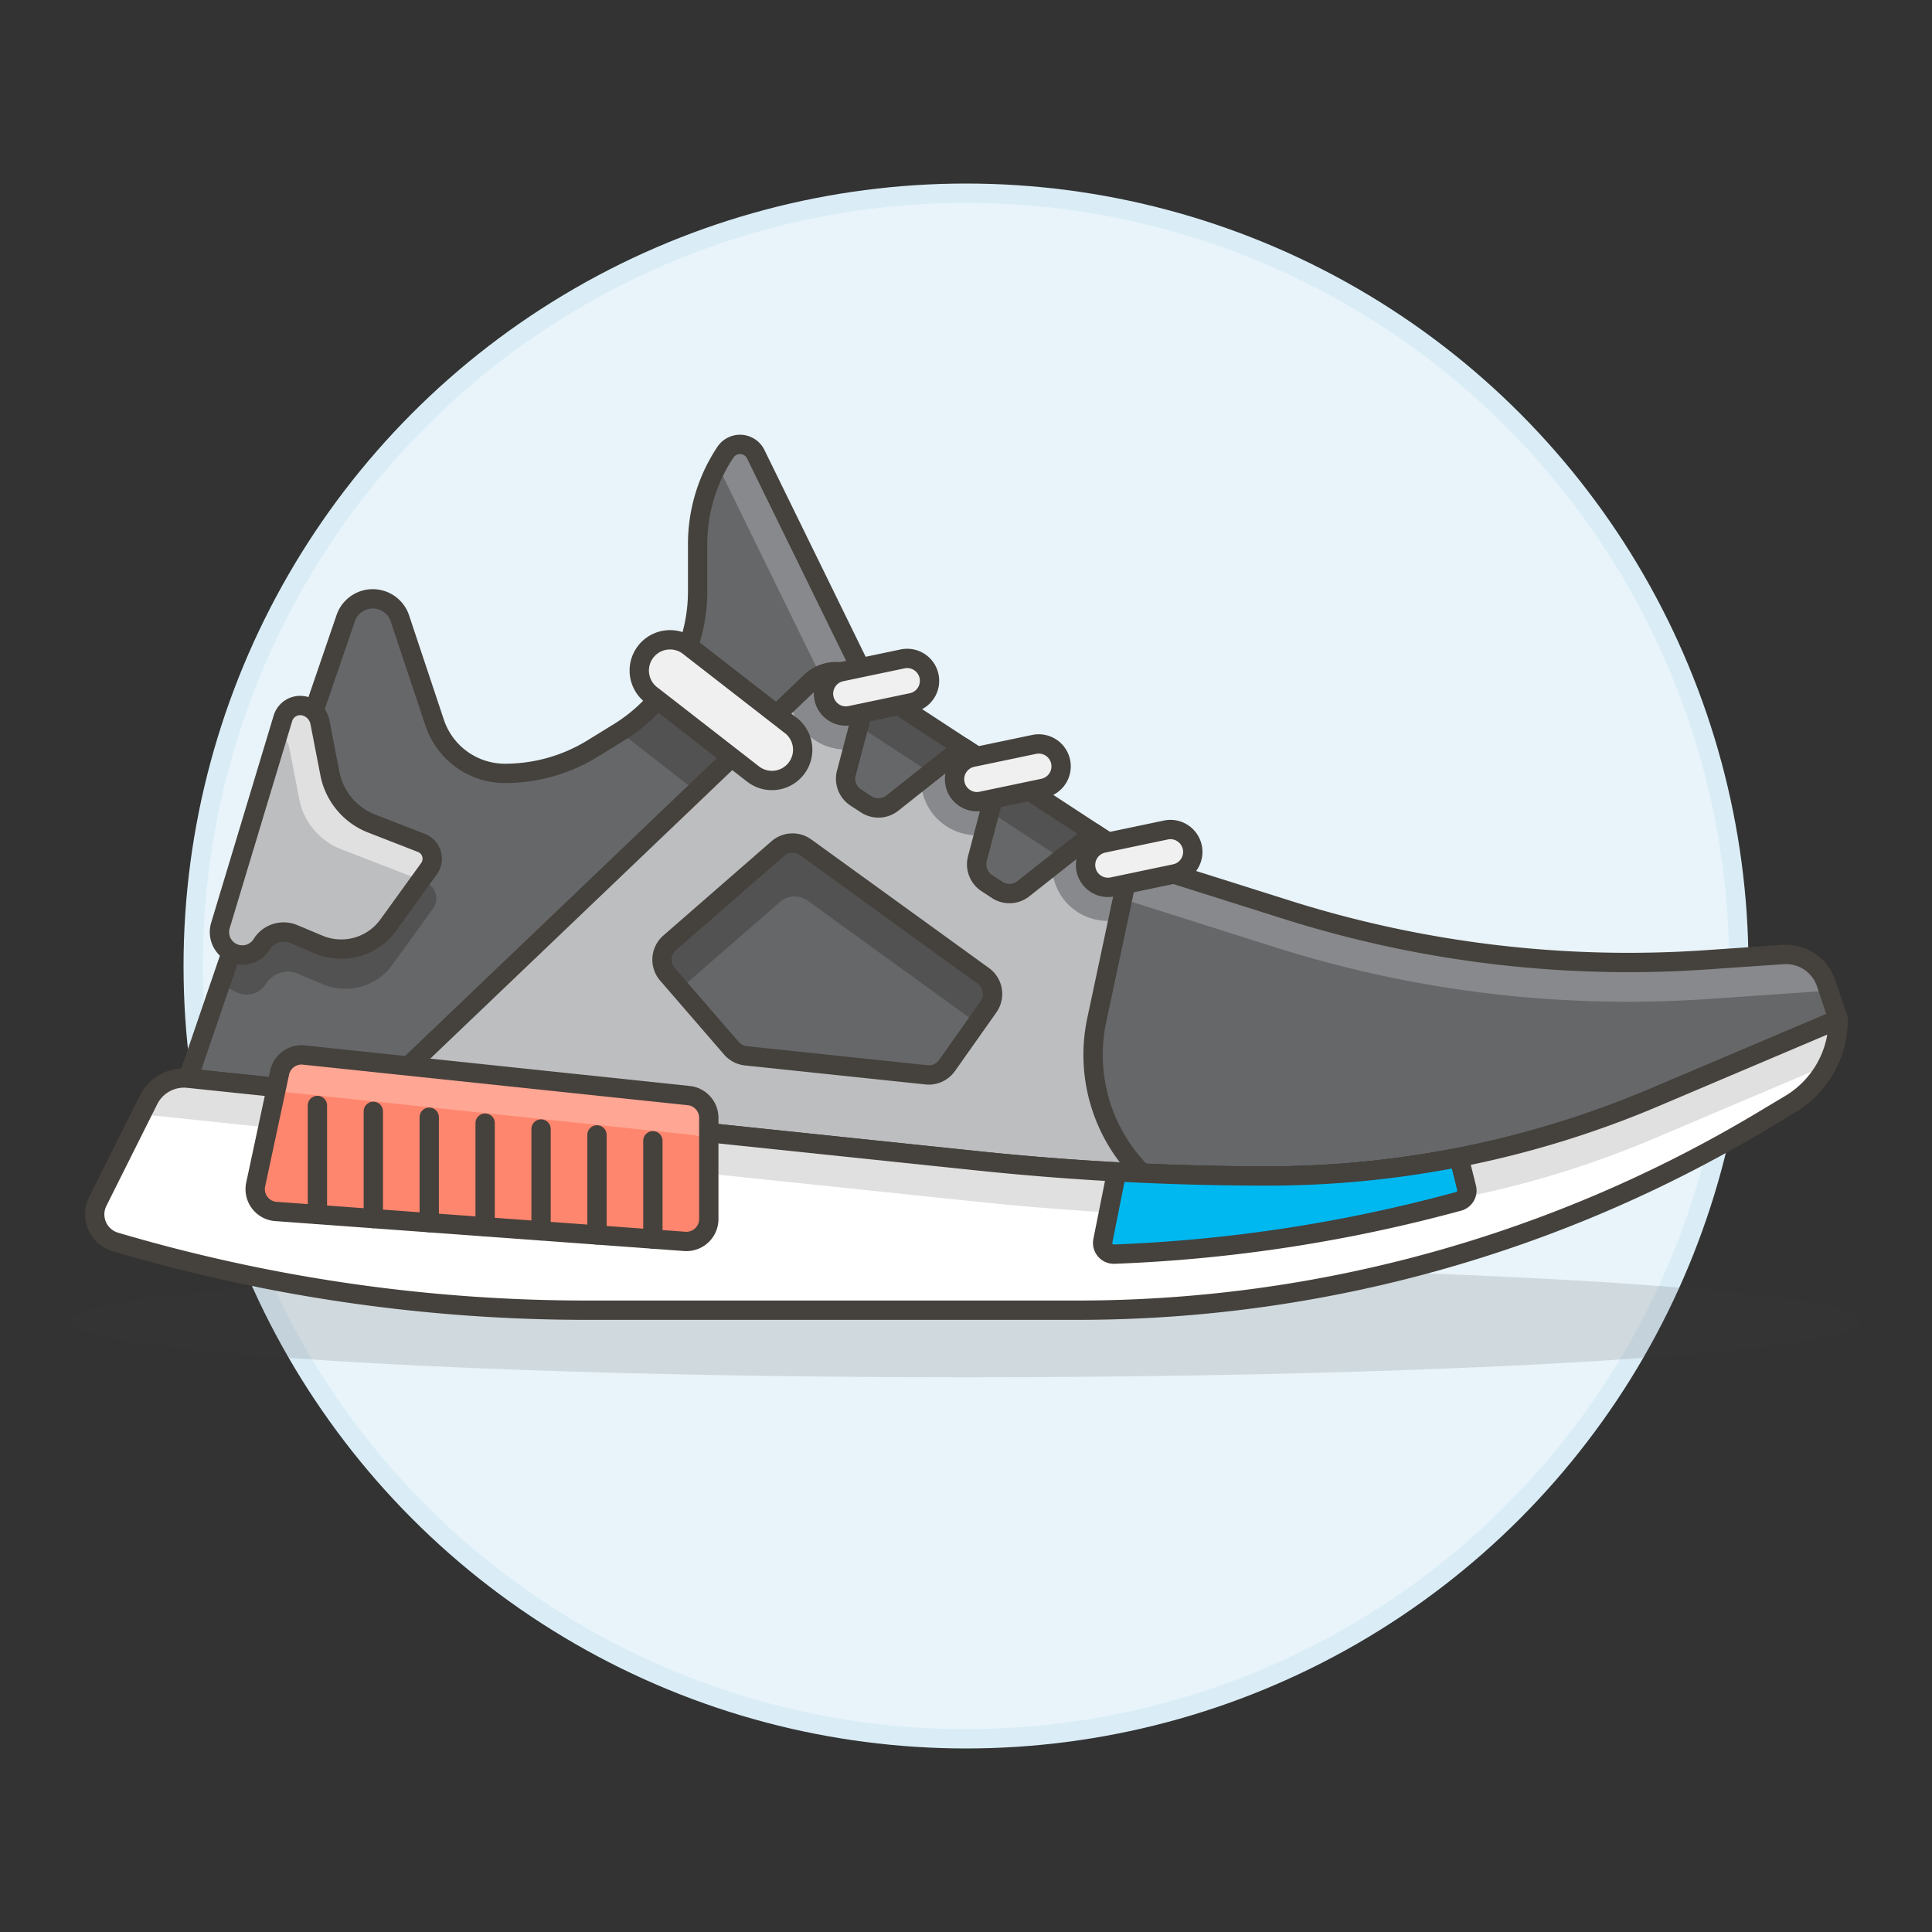 <svg xmlns="http://www.w3.org/2000/svg" viewBox="0 0 100 100"><rect x="0" y="0" width="100" height="100" fill="#333333" stroke="none"/><g class="nc-icon-wrapper"><defs/><circle class="a" cx="50" cy="50" r="40" fill="#e8f4fa" stroke="#daedf7" stroke-miterlimit="10"/><ellipse class="b" cx="50" cy="68.394" rx="46.305" ry="2.894" fill="#45413c" opacity="0.15"/><path class="c" d="M50.62 60.086a144.286 144.286 0 0 0 15.017.783 51.217 51.217 0 0 0 20-4.069l9.509-4.034-.62-1.86a2.194 2.194 0 0 0-2.234-1.5l-3.965.273a58.66 58.66 0 0 1-21.753-2.6L59.041 44.7l-14.049-9.189-5.874-12a.907.907 0 0 0-1.57-.105 8.568 8.568 0 0 0-1.439 4.755v2.449a8.572 8.572 0 0 1-4.081 7.3l-1.361.838a8.643 8.643 0 0 1-4.528 1.282 3.835 3.835 0 0 1-3.639-2.62l-1.8-5.4a1.481 1.481 0 0 0-2.808-.01L9.739 55.808z" style="" fill="#656769"/><path class="d" d="M48.163 40.004l1.674-1.326-4.845-3.167-.543 2.065 3.714 2.428z" style="" fill="#525252"/><path class="d" d="M51.774 39.945l-.543 2.065 3.714 2.429 1.674-1.326-4.845-3.168z" style="" fill="#525252"/><path class="e" d="M44.318 35.07l.248-.429-5.448-11.135a.908.908 0 0 0-1.57-.1 8.439 8.439 0 0 0-.406.675l5.318 10.864a1.9 1.9 0 0 1 1.858.125z" style="" fill="#87898c"/><path class="e" d="M94.528 50.906a2.2 2.2 0 0 0-2.235-1.5l-3.965.273a58.66 58.66 0 0 1-21.753-2.6L59.041 44.7l-.484-.316-.393 2.163 7.8 2.472a60.418 60.418 0 0 0 18.291 2.831q2.1 0 4.212-.145l6.185-.427z" style="" fill="#87898c"/><path class="d" d="M32.079 37.88l5.683 4.42a1.737 1.737 0 0 0 2.132-2.743l-5.282-4.1a8.58 8.58 0 0 1-2.533 2.423z" style="" fill="#525252"/><path class="d" d="M12.2 51.339a1.183 1.183 0 0 0 1.566-.417 1.333 1.333 0 0 1 1.647-.524l1.308.548a3 3 0 0 0 3.586-1.007l2.115-2.922a.877.877 0 0 0-.394-1.331l-2.568-1a3.5 3.5 0 0 1-2.17-2.594l-.514-2.652a1.076 1.076 0 0 0-.8-.841l-.318-.077-4.244 12.39z" style="" fill="#525252"/><path class="f" d="M50.62 60.086a144.286 144.286 0 0 0 15.017.783 51.217 51.217 0 0 0 20-4.069l9.509-4.034-.62-1.86a2.194 2.194 0 0 0-2.234-1.5l-3.965.273a58.66 58.66 0 0 1-21.753-2.6L59.041 44.7l-14.049-9.189-5.874-12a.907.907 0 0 0-1.57-.105 8.568 8.568 0 0 0-1.439 4.755v2.449a8.572 8.572 0 0 1-4.081 7.3l-1.361.838a8.643 8.643 0 0 1-4.528 1.282 3.835 3.835 0 0 1-3.639-2.62l-1.8-5.4a1.481 1.481 0 0 0-2.808-.01L9.739 55.808z" fill="none" stroke="#45413c" stroke-linecap="round" stroke-linejoin="round"/><path class="g" d="M50.62 60.086q4.238.443 8.494.636a8.659 8.659 0 0 1-2.347-7.922l1.79-8.416-1.938-1.267L52.969 46a1.157 1.157 0 0 1-1.353.062l-.541-.354a1.157 1.157 0 0 1-.486-1.263l1.185-4.5-1.937-1.267-3.651 2.892a1.157 1.157 0 0 1-1.352.061l-.541-.353a1.158 1.158 0 0 1-.486-1.264l1.185-4.5-.674-.441a1.9 1.9 0 0 0-2.355.217L19.426 56.821z" style="" fill="#bdbec0"/><path class="e" d="M40.913 36.29c.009.066.02.132.034.2a2.864 2.864 0 0 0 1.247 1.834 2.877 2.877 0 0 0 1.576.472 2.931 2.931 0 0 0 .361-.024l.858-3.261-.674-.441a1.9 1.9 0 0 0-2.355.217z" style="" fill="#87898c"/><path class="e" d="M56.619 43.113l-2.169 1.718a2.838 2.838 0 0 0 .062.532 2.88 2.88 0 0 0 3.356 2.252l.689-3.235z" style="" fill="#87898c"/><path class="e" d="M47.668 40.4a3.025 3.025 0 0 0 .062.533 2.894 2.894 0 0 0 2.825 2.3 2.916 2.916 0 0 0 .361-.023l.858-3.262-1.937-1.267z" style="" fill="#87898c"/><path class="f" d="M50.62 60.086q4.238.443 8.494.636a8.659 8.659 0 0 1-2.347-7.922l1.79-8.416-1.938-1.267L52.969 46a1.157 1.157 0 0 1-1.353.062l-.541-.354a1.157 1.157 0 0 1-.486-1.263l1.185-4.5-1.937-1.267-3.651 2.892a1.157 1.157 0 0 1-1.352.061l-.541-.353a1.158 1.158 0 0 1-.486-1.264l1.185-4.5-.674-.441a1.9 1.9 0 0 0-2.355.217L19.426 56.821z" fill="none" stroke="#45413c" stroke-linecap="round" stroke-linejoin="round"/><path class="h" d="M43.146 36.87a1.158 1.158 0 0 1 .4-2.1l3.2-.671a1.158 1.158 0 0 1 .475 2.266l-3.2.671a1.157 1.157 0 0 1-.875-.166z" stroke="#45413c" stroke-linecap="round" stroke-linejoin="round" fill="#f0f0f0"/><path class="h" d="M49.928 41.3a1.158 1.158 0 0 1 .4-2.1l3.2-.67A1.157 1.157 0 1 1 54 40.8l-3.2.671a1.153 1.153 0 0 1-.872-.171z" stroke="#45413c" stroke-linecap="round" stroke-linejoin="round" fill="#f0f0f0"/><path class="h" d="M56.711 45.739a1.157 1.157 0 0 1 .4-2.1l3.2-.671a1.158 1.158 0 1 1 .474 2.266l-3.2.671a1.155 1.155 0 0 1-.874-.166z" stroke="#45413c" stroke-linecap="round" stroke-linejoin="round" fill="#f0f0f0"/><path class="i" d="M95.147 52.766L85.638 56.8a51.243 51.243 0 0 1-20.01 4.069 144.114 144.114 0 0 1-15.008-.783L9.739 55.808a2.051 2.051 0 0 0-2.049 1.123l-2.631 5.262a1.486 1.486 0 0 0 .909 2.09 86.089 86.089 0 0 0 24.4 3.532h25.42a68.957 68.957 0 0 0 35.48-9.828l1.4-.838a5.113 5.113 0 0 0 2.479-4.383z" style="" fill="#fff"/><path class="j" d="M50.62 62.206a144.39 144.39 0 0 0 15.008.783 51.243 51.243 0 0 0 20.01-4.069l8.929-3.788a5.112 5.112 0 0 0 .58-2.366L85.638 56.8a51.243 51.243 0 0 1-20.01 4.069 144.114 144.114 0 0 1-15.008-.783L9.739 55.808a2.051 2.051 0 0 0-2.049 1.123l-.372.743z" style="" fill="#e0e0e0"/><path class="f" d="M95.147 52.766L85.638 56.8a51.243 51.243 0 0 1-20.01 4.069 144.114 144.114 0 0 1-15.008-.783L9.739 55.808a2.051 2.051 0 0 0-2.049 1.123l-2.631 5.262a1.486 1.486 0 0 0 .909 2.09 86.089 86.089 0 0 0 24.4 3.532h25.42a68.957 68.957 0 0 0 35.48-9.828l1.4-.838a5.113 5.113 0 0 0 2.479-4.383z" fill="none" stroke="#45413c" stroke-linecap="round" stroke-linejoin="round"/><path class="k" d="M57.663 64.915A79.072 79.072 0 0 0 75.5 62.18a.578.578 0 0 0 .409-.7l-.394-1.576a51.236 51.236 0 0 1-9.888.964q-3.918 0-7.829-.213l-.714 3.567a.579.579 0 0 0 .578.692z" stroke="#45413c" stroke-linecap="round" stroke-linejoin="round" fill="#00b8f0"/><path class="l" d="M13.235 61.305a1.156 1.156 0 0 0 1.047 1.4l21.163 1.549a1.157 1.157 0 0 0 1.242-1.154v-5.241a1.157 1.157 0 0 0-1.036-1.151l-19.924-2.1a1.158 1.158 0 0 0-1.253.909z" style="" fill="#ff866e"/><path class="m" d="M14.871 56.537l21.013 2.212a1.221 1.221 0 0 1 .8.426v-1.316a1.157 1.157 0 0 0-1.036-1.151l-19.924-2.1a1.158 1.158 0 0 0-1.253.909l-.24 1.122a1.222 1.222 0 0 1 .64-.102z" style="" fill="#ffa694"/><path class="f" d="M13.235 61.305a1.156 1.156 0 0 0 1.047 1.4l21.163 1.549a1.157 1.157 0 0 0 1.242-1.154v-5.241a1.157 1.157 0 0 0-1.036-1.151l-19.924-2.1a1.158 1.158 0 0 0-1.253.909z" fill="none" stroke="#45413c" stroke-linecap="round" stroke-linejoin="round"/><path class="f" d="M33.793 59.046v5.084" fill="none" stroke="#45413c" stroke-linecap="round" stroke-linejoin="round"/><path class="f" d="M30.899 58.741v5.177" fill="none" stroke="#45413c" stroke-linecap="round" stroke-linejoin="round"/><path class="f" d="M28.005 58.437v5.27" fill="none" stroke="#45413c" stroke-linecap="round" stroke-linejoin="round"/><path class="f" d="M25.111 58.132v5.363" fill="none" stroke="#45413c" stroke-linecap="round" stroke-linejoin="round"/><path class="f" d="M22.217 57.827v5.456" fill="none" stroke="#45413c" stroke-linecap="round" stroke-linejoin="round"/><path class="f" d="M19.323 57.523v5.548" fill="none" stroke="#45413c" stroke-linecap="round" stroke-linejoin="round"/><path class="f" d="M16.429 57.218v5.642" fill="none" stroke="#45413c" stroke-linecap="round" stroke-linejoin="round"/><path class="c" d="M34.662 48.8a1.158 1.158 0 0 0-.115 1.63l3.308 3.825a1.153 1.153 0 0 0 .755.394l9.342.984a1.158 1.158 0 0 0 1.067-.483l2.144-3.035a1.157 1.157 0 0 0-.266-1.605L41.7 43.856a1.158 1.158 0 0 0-1.44.065z" style="" fill="#656769"/><path class="d" d="M35.2 51.189l5.169-4.505a1.157 1.157 0 0 1 1.439-.065l8.759 6.341.595-.842a1.157 1.157 0 0 0-.266-1.605L41.7 43.856a1.16 1.16 0 0 0-1.44.065l-5.6 4.882a1.157 1.157 0 0 0-.114 1.63z" style="" fill="#525252"/><path class="f" d="M34.662 48.8a1.158 1.158 0 0 0-.115 1.63l3.308 3.825a1.153 1.153 0 0 0 .755.394l9.342.984a1.158 1.158 0 0 0 1.067-.483l2.144-3.035a1.157 1.157 0 0 0-.266-1.605L41.7 43.856a1.158 1.158 0 0 0-1.44.065z" fill="none" stroke="#45413c" stroke-linecap="round" stroke-linejoin="round"/><path class="g" d="M22.206 44.961a.877.877 0 0 0-.393-1.331l-2.569-1a3.493 3.493 0 0 1-2.169-2.594l-.515-2.652a1.076 1.076 0 0 0-.8-.841.936.936 0 0 0-1.117.639L11.41 47.9a1.185 1.185 0 0 0 2.141.969 1.332 1.332 0 0 1 1.646-.524l1.308.548a3 3 0 0 0 3.587-1.007z" style="" fill="#bdbec0"/><path class="j" d="M14.41 37.952a1.076 1.076 0 0 1 .563.751l.514 2.652a3.5 3.5 0 0 0 2.17 2.6l4.124 1.6.425-.587a.877.877 0 0 0-.393-1.331l-2.569-1a3.493 3.493 0 0 1-2.169-2.594l-.515-2.652a1.076 1.076 0 0 0-.8-.841.935.935 0 0 0-1.117.639z" style="" fill="#e0e0e0"/><path class="f" d="M22.206 44.961a.877.877 0 0 0-.393-1.331l-2.569-1a3.493 3.493 0 0 1-2.169-2.594l-.515-2.652a1.076 1.076 0 0 0-.8-.841.936.936 0 0 0-1.117.639L11.41 47.9a1.185 1.185 0 0 0 2.141.969 1.332 1.332 0 0 1 1.646-.524l1.308.548a3 3 0 0 0 3.587-1.007z" fill="none" stroke="#45413c" stroke-linecap="round" stroke-linejoin="round"/><path class="h" d="M40.932 37.551l-5.227-4.062A1.592 1.592 0 1 0 33.751 36l5.227 4.063a1.592 1.592 0 0 0 1.954-2.515z" stroke="#45413c" stroke-linecap="round" stroke-linejoin="round" fill="#f0f0f0"/></g></svg>